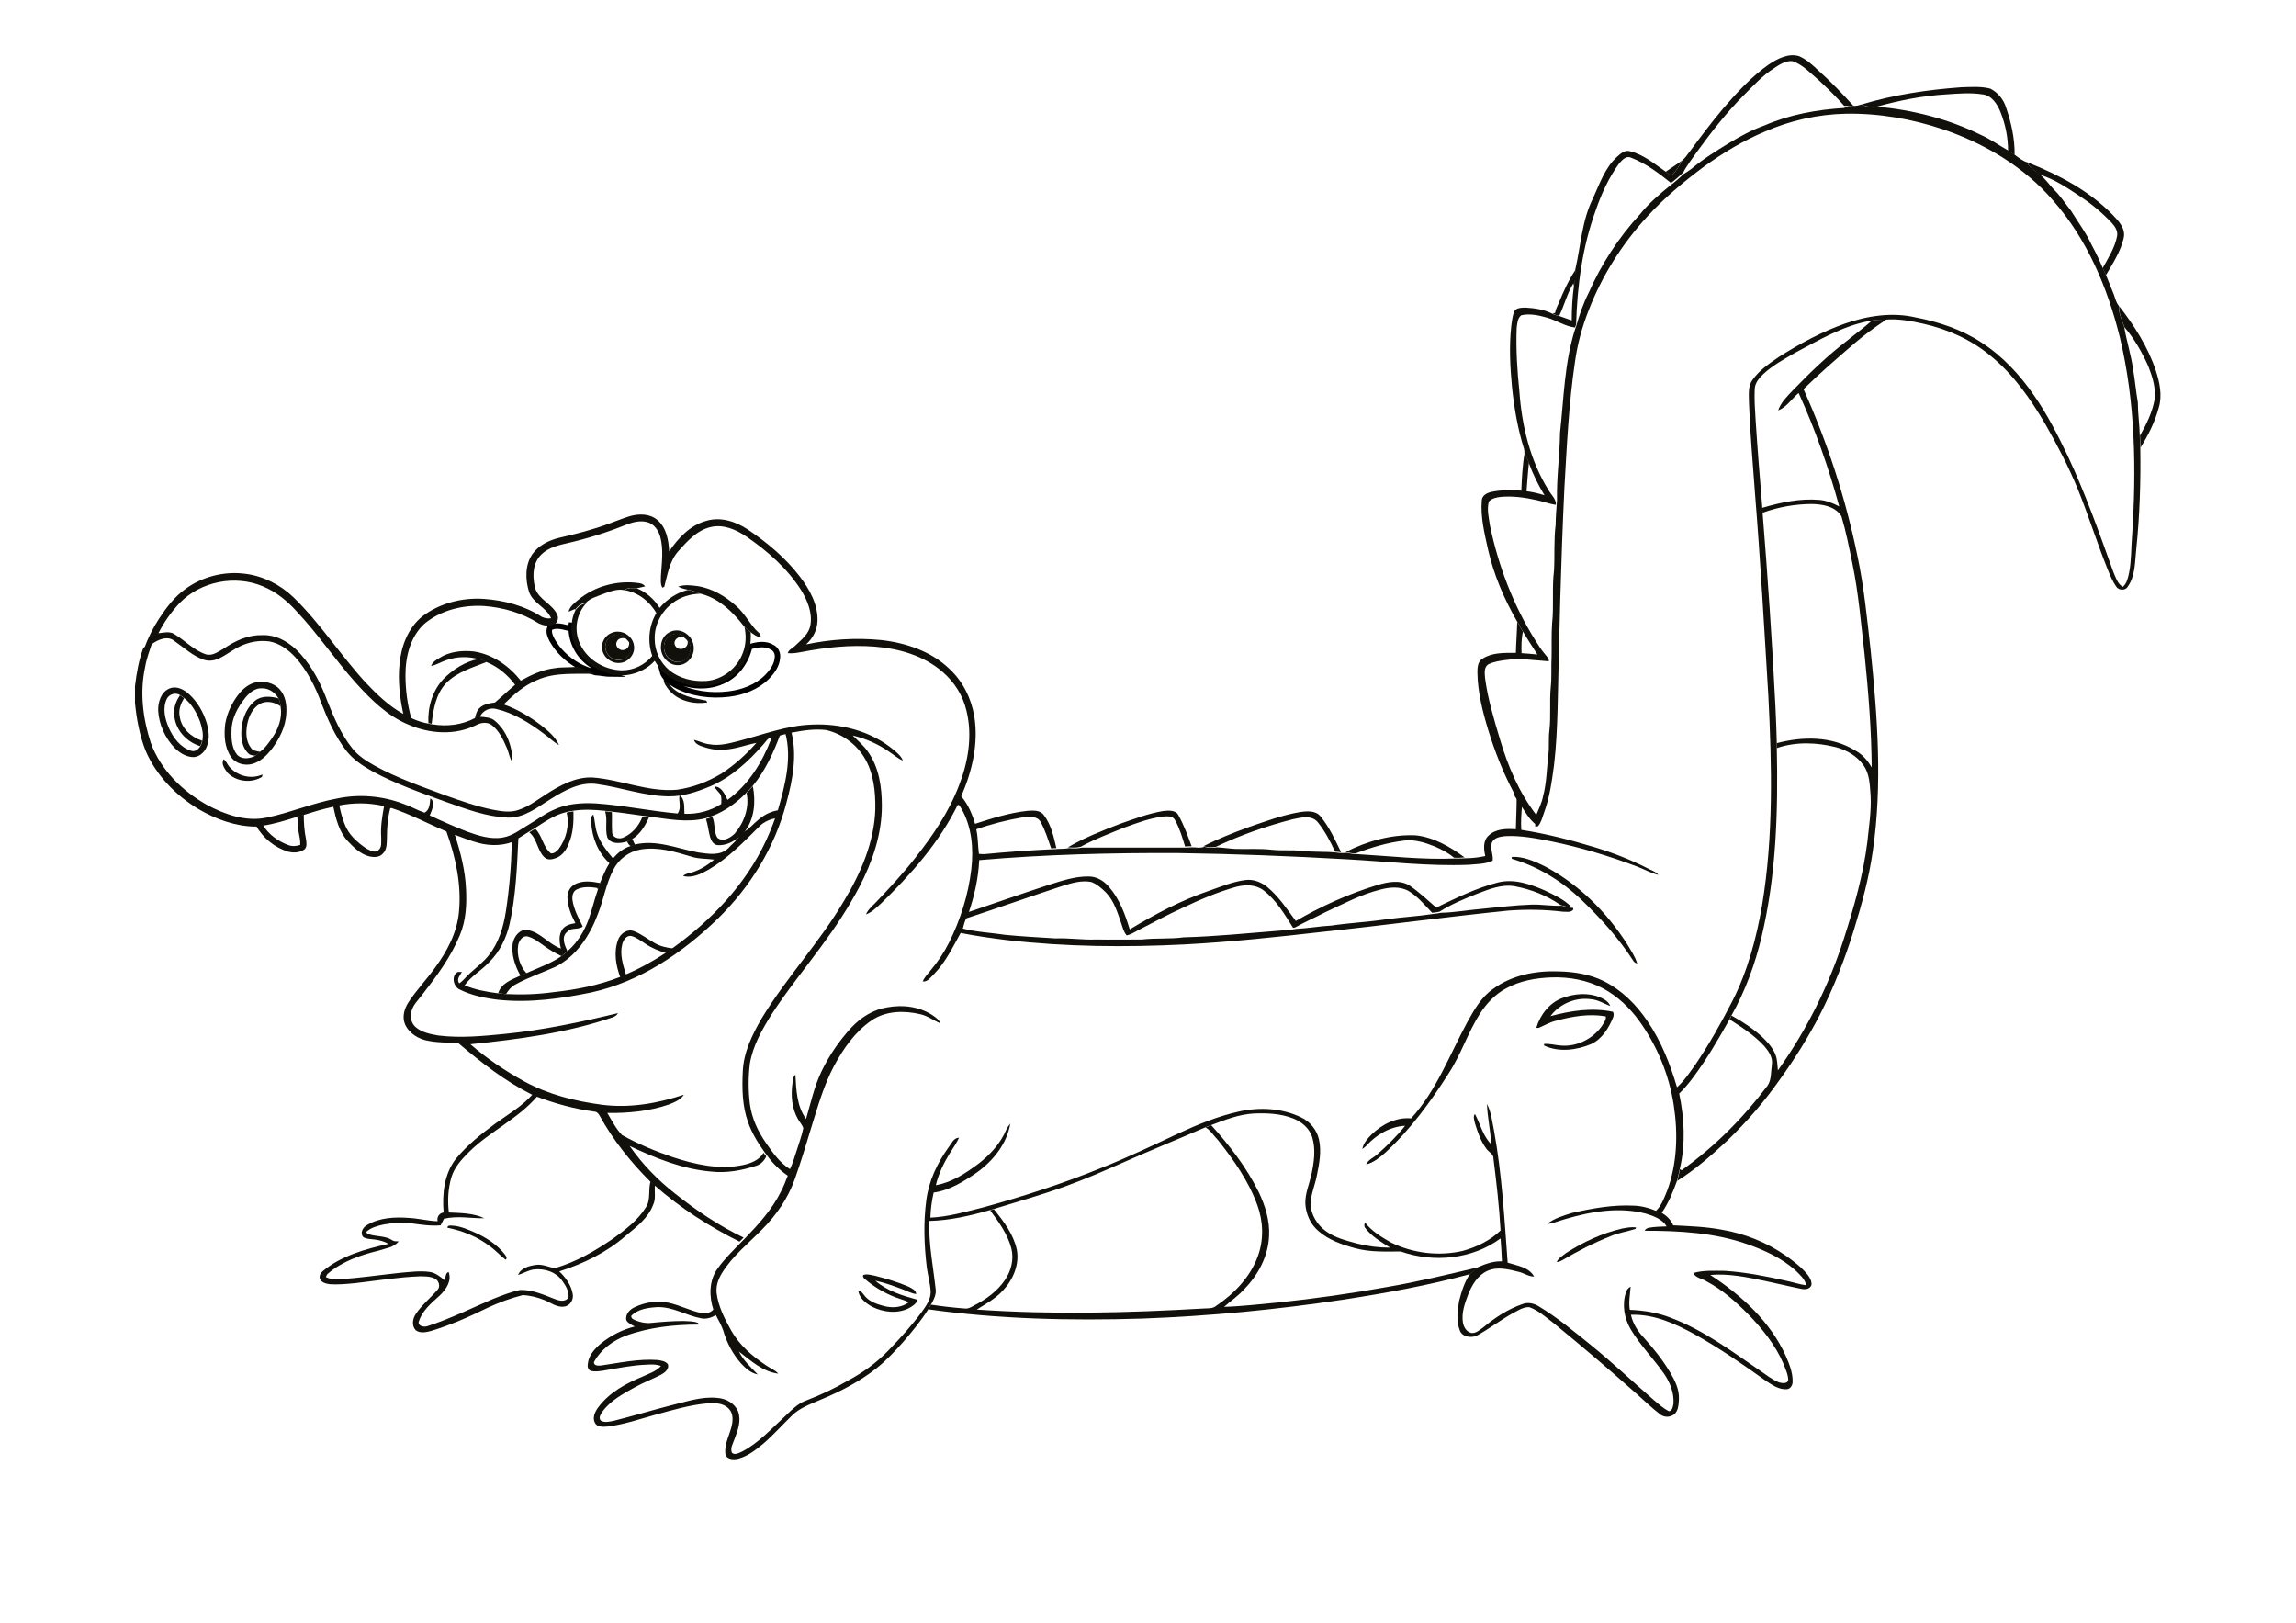 <?xml version="1.0" encoding="utf-8"?>
<!-- Generator: Adobe Illustrator 21.0.2, SVG Export Plug-In . SVG Version: 6.00 Build 0)  -->
<svg version="1.2" baseProfile="tiny" id="Layer_1" xmlns="http://www.w3.org/2000/svg" xmlns:xlink="http://www.w3.org/1999/xlink"
	 x="0px" y="0px" viewBox="0 0 842 595" overflow="scroll" xml:space="preserve">
<path fill="#12100B" d="M317,467.4c1.3-0.3,2.6,0.2,3.9,0.4c4.2,1.1,8.4,2.3,12.3,4c1.1,0.6,2.7,1.2,2.8,2.7
	c-1.8-0.2-3.5-1.2-5.2-1.8c-3.2-1.2-6.5-2.4-9.8-3.1c4.3,3.8,10,5.5,15.5,7c-0.4,1.5-2,2.4-3.2,3.1c-4.2,2.1-9.3,1.5-13.4-0.5
	c-2.2-1.2-4.6-3-5.1-5.6c1-0.4,1.5,0.6,2.1,1.3c1.6,2.2,4.3,3.2,6.9,3.9c3.1,0.9,6.8,0.8,9.5-1.3c-2.1-1-4.5-1.5-6.6-2.5
	c-3.4-1.5-6.6-3.5-9.4-5.9C316.6,468.7,316,467.5,317,467.4"/>
<path fill="#12100B" d="M594.8,450.5c1.7-0.3,3.4-0.7,5.2-0.4l-0.2,0.5c-3,1-6.2,1.4-9.2,2.7c-6.1,2.4-11.9,5.4-17.5,8.7
	c-0.7,0.3-1.4,0.9-2.2,0.7c0.7-1.5,2.3-2.3,3.5-3.3C580.7,455.4,587.5,452.2,594.8,450.5"/>
<path fill="#12100B" d="M164.1,450.2c-0.1-0.8,0.9-0.9,1.5-0.8c3.1,0.1,5.9,1.4,8.7,2.6c4.2,1.9,8.2,4.5,11,8.2
	c0.3,0.5,0.8,1.3,0.1,1.7c-2.1-1.6-3.8-3.6-6-5.1C174.9,453.4,169.6,451.3,164.1,450.2"/>
<path fill="#12100B" d="M195.4,401.2c0.6,0.3,1.1,0.5,1.7,0.7c-7,8.3-17.4,12.9-25.1,20.5c-2.7,2.7-5.4,5.6-6.5,9.4
	c-1.2,4.1-1.4,8.6-0.9,12.8c4.4,0.2,9,0.2,13,2.1c-4.9,0.1-9.9-1-14.8,0.2c-0.4,0.8-0.8,1.6-1.2,2.4c-3.5,0.3-7-0.2-10.5-0.7
	c-3.5-0.5-7-0.2-10.4,0.4c-2.3,0.5-4.6,1.1-6.4,2.7c0.2,0.5,0.5,0.8,1,0.9c2.8,0.9,6.1,0.5,8.6,2.2c0.7,0.5,1.5,0.3,2.3,0.4
	c-1.8,2.3-4.8,2.5-7.4,3.4c-6.6,1.6-13.2,3.9-18.4,8.3c-0.5,0.3-0.7,0.9-0.9,1.4c1.5,0.7,3.2,0.9,4.9,0.8c7.5-0.5,15-1.6,22.5-2.4
	c3.6-0.3,7.2-0.8,10.7-0.3c2.1,0.3,3.8,1.7,5.4,3c0.5-1,0.3-2.6,1.5-3c1.3,3.3-1,6.5-3.3,8.7c-3.1,2.8-6.5,5.6-7.7,9.8
	c0.1,1.6,2.3,1.8,3.5,1.3c8.2-2.7,15.9-6.5,23.8-9.9c3.3-1.3,6.6-2.6,10-3.3c4.5-0.1,8.7,1.8,12.8,3.4c1.5,0.6,3.9,1.1,4.9-0.7
	c0.2-2.2-1-4.2-2.2-5.9c-2.3-3.4-6.6-4.8-10.6-4.3c-2,0.3-3.7,1.4-5.7,2c1-2.6,4.2-3.4,6.7-3.7c2.4-0.3,4.6,0.9,6.8,1.2
	c7.7-2.2,14.7-6.3,21.3-10.8c4.4-3.2,9-6.6,12-11.4c2-2.9,0.8-6.5,1.8-9.7c0.5,0.5,1,1,1.6,1.4c-0.3,2.4,0.4,4.9-0.6,7.1
	c-1.8,5-6.2,8.3-10.2,11.6c-7,6.1-15.5,10.2-24.3,13c2.3,2.2,4.3,4.9,4.9,8.1c0.5,2.1-0.8,4.5-3.1,4.8c-2.7,0.4-5-1.5-7.3-2.4
	c-2.5-1-5.2-1.7-7.9-1.8c-4.4,1.1-8.7,2.7-12.8,4.6c-6.7,3.3-13.5,6.3-20.7,8.5c-1.8,0.5-4.1,1-5.7-0.2c-1.6-1.6-1.2-4.3,0-6
	c2.2-3.3,5.4-5.9,8-8.9c1.1-1.2,0.4-3.3-0.9-4c-1.7-0.9-3.7-0.9-5.6-0.9c-8,0.3-15.8,1.6-23.7,2.5c-3.1,0.3-6.3,0.6-9.4,0.4
	c-1.4-0.2-3-0.6-3.6-2c-0.3-1.2,0.3-2.2,1.2-2.9c6.8-5.6,15.5-8,24-9.9c-1.6-0.9-3.4-1.4-5.2-1.6c-1.4-0.2-2.9-0.1-4.1-0.9
	c-1.3-1.5-0.1-3.6,1.4-4.4c4.7-2.8,10.3-3,15.6-2.6c3.4,0.2,6.8,1.1,10.3,1.2c-0.4-1.5,0.6-3,2.2-3.2c-0.6-6.8,0.2-14.2,4.5-19.7
	c4.2-5.1,9.4-9.2,14.7-13.1C186.5,408.5,191.5,405.6,195.4,401.2"/>
<path fill="#12100B" d="M554.4,314.2c4.2-0.2,8.1,1.5,11.8,3.3c12.5,6.5,22.8,16.7,30.4,28.5c1.4,2.4,3,4.6,3.8,7.3
	c-0.7-0.2-1.2-0.5-1.5-1.1c-5.3-8.2-11.9-15.5-18.9-22.2c-7.2-6.9-16-12.3-25.6-15.1C554.4,314.7,554.4,314.4,554.4,314.2"/>
<path fill="#12100B" d="M229.9,308.5c0.7-0.3,1.3-0.6,2-0.9c0.3,0.7,0.6,1.5,1,2.2c-0.5,0.1-1,0.3-1.4,0.5
	C230.6,310,230.3,309.2,229.9,308.5"/>
<path fill="#12100B" d="M216.8,301.6c0.1-0.9-0.2-2.4,0.8-2.9c0.6,2.2,0.6,4.5,1.3,6.6c1.1,3.7,3.6,6.6,6,9.6
	c-0.4,0.6-0.9,1.1-1.3,1.7C219.4,312.8,217.1,307.2,216.8,301.6"/>
<path fill="#12100B" d="M207.8,298c0.8-0.2,1.6-0.4,2.5-0.5c0.1,4-0.1,8.2-1.8,12c-0.8,2.1-2.2,4.1-4.3,5c-1.4,0.6-3.4,1.1-4.6-0.2
	c-2.6-2.5-2.6-6.7-5.5-9.1c0.7-0.5,1.5-0.9,2.2-1.3c2.6,2.5,2.8,6.7,5.7,9c1.2,0.2,2.2-0.8,2.9-1.6
	C207.7,307.5,208.9,302.6,207.8,298"/>
<path fill="#12100B" d="M278,300.7c2.1-1.9,4.7-3.2,7.5-3.6c-0.3,1-0.6,1.9-1,2.9c-2.1,0.4-4.2,1.3-5.8,2.8
	c-5.8,5.8-11.6,11.8-18.7,16c-2.8,1.6-6.1,3.3-9.5,2.4c0.6-0.6,1.3-0.8,2.1-1c3.5-0.8,6.6-2.7,9.3-5c-2.8-0.4-5.7-0.2-8.4-1.1
	c-6-1.8-12.3-3.7-18.6-2.6c-4.2,0.7-8,3.5-9.9,7.3c-2.8,5.2-3.6,11.1-5.8,16.5c-2.9,7.8-7.9,15.4-15.5,19.2
	c-4.9,2.2-10,3.9-14.7,6.5c-1.5,0.8-2.6,2.1-3.4,3.5c-1-0.1-1.9-0.2-2.9-0.3c1.1-3.7,5-5,8.2-6.5c0.7-0.3,1.5-0.6,2.2-0.9
	c4.4-2,9-3.5,12.9-6.3c0.8-0.6,1.5-1.2,2.2-1.8c3.6-3.1,6.1-7.3,7.7-11.7c1.3-3.6,2.1-7.3,3.4-10.9c0.3-0.8,0.5-1.7,0.8-2.5
	c1-2.4,2-4.9,3.4-7.1c0.4-0.6,0.8-1.2,1.3-1.7c1.7-2.1,3.9-3.8,6.5-4.6c0.5-0.2,0.9-0.3,1.4-0.5c8-2,15.7,1.5,23.5,2.9
	c3.6,0.5,8,1.3,10.9-1.6c1.3-1.5,3-2.6,3.9-4.3c0.5-0.6,1.1-1.2,1.8-1.7C274.8,304,276.2,302.1,278,300.7"/>
<path fill="#12100B" d="M210.6,324.4c2.8-1.7,6.4-1.2,9.5-0.6c-0.3,0.8-0.5,1.7-0.8,2.5c-0.1-0.2-0.2-0.5-0.3-0.7
	c-2.5-0.4-5.3-0.6-7.6,0.6c-1.3,0.7-1.6,2.3-1.5,3.6c0.5,3.6,2.2,6.8,3.8,9.9c-1.5,1.4-4.2,0.2-5.7,2c-2.3,1.8-0.9,5,0.1,7.1
	c-0.7,0.6-1.5,1.2-2.2,1.8c-2.2-1.1-4.4-2.3-6.4-3.8c-1.9-1.3-3.7-2.8-5.9-3.4c-2-0.5-3.3,1.6-3.6,3.3c-0.5,3.6,0.6,7.5,3.1,10.2
	c-0.7,0.3-1.5,0.6-2.2,0.9c-2-3.5-3.4-7.6-2.9-11.7c0.4-2.5,2.4-5.4,5.3-5.1c4.9,0.7,7.9,5.3,12.4,6.8c-0.6-2.3-0.9-5.1,0.6-7.1
	c1.1-1.5,3-1.9,4.7-2.2c-1.5-2.9-2.8-6-2.9-9.3C208,327.4,208.9,325.3,210.6,324.4 M122.2,295.7c0.7-0.2,1.5-0.3,2.2-0.5
	c0.5,2.4,1.1,4.8,2,7c1.4,3.8,4.6,6.7,7.9,8.9c1.3,0.7,3.1,1.8,4.4,0.7c1.5-1.1,1-3.1,1.1-4.7c-0.3-4,0.4-7.9,1.1-11.8
	c0.9,0.2,1.9,0.4,2.8,0.7c-0.1,0.1-0.5,0.3-0.6,0.4c-0.9,3.5-1.2,7.1-1.2,10.7c-0.1,2,0.1,4.5-1.6,6c-1.2,1.3-3.2,1.3-4.9,0.9
	c-3.2-0.8-5.6-3.2-7.8-5.5C124.3,305,123.2,300.2,122.2,295.7"/>
<path fill="#12100B" d="M226.6,344.8c0.7-2.3,3.3-4.3,5.8-3.4c2.7,1,5,2.9,7.5,4.3c2.1,1.3,4.6,1.8,7,2.1c-0.8,0.6-1.7,1.2-2.5,1.7
	c-2.8-0.8-5.5-1.9-7.8-3.5c-1.6-1-3.2-2.3-5.1-2.8c-1.8-0.3-2.9,1.5-3.3,3c-1,3.8,0.3,7.7,1.4,11.3c-0.7,0.3-1.4,0.6-2.1,0.9
	C225.9,354.2,225,349.3,226.6,344.8 M109,299.4c0.8-0.3,1.6-0.5,2.4-0.7c0,3,0.2,6,0.8,8.9c0.2,1.3,0.5,3-0.6,3.9
	c-1.7,1.2-4,1.3-5.9,0.8c-5-1.5-9.2-5-11.8-9.5c0.8-0.1,1.7-0.2,2.5-0.3c2.1,3.5,5.6,6,9.4,7.4c1.4,0.5,2.9,0.4,4.3-0.1
	c0.1-1.6-0.3-3.2-0.6-4.8C109.2,303.2,109.3,301.3,109,299.4 M221.9,297.5c0.8,0.1,1.6,0.2,2.5,0.3c0.1,2.5-0.1,4.9,0.1,7.4
	c0,1.9,2.4,2.6,3.9,2c3.4-1.4,6-4.4,7.2-7.8c0.8,0.1,1.6,0.2,2.4,0.3c-1.4,3.1-3.2,6.2-6.2,8c-0.6,0.3-1.3,0.6-2,0.9
	c-2.3,0.7-5.9,1.1-7.1-1.6C221.8,303.9,222.9,300.5,221.9,297.5 M273.8,290.8c0.8-0.8,1.5-1.7,2.3-2.5c1.1,5.7,0.6,12.2-3.2,16.9
	c-0.6,0.5-1.2,1.1-1.8,1.7c-2.2,1.8-5,3.2-7.9,3c-1.6-0.1-2.4-1.7-2.8-3c-0.6-2.2-0.8-4.5-1.5-6.6c0.8-0.2,1.6-0.5,2.3-0.8
	c1.2,2.4,0.4,5.4,1.9,7.7c2,1.7,4.8,0,6.4-1.6C272.9,301.6,274.9,296,273.8,290.8"/>
<path fill="#12100B" d="M82,278.4c0.9,0.6,1.3,1.7,1.9,2.5c2.9,3.6,8.1,5,12.3,3.1c0.1,0.6-0.1,1-0.7,1.2c-3.8,2-9.1,1.3-12.1-1.9
	C82.4,281.9,81,280.1,82,278.4"/>
<path fill="#12100B" d="M93.6,256.9c2.4-1.9,5.8-1.6,8.6-0.8c0.4,0.9,0.6,1.9,0.7,2.9c-2.2-1.6-5.2-2.2-7.6-0.9
	c-2.6,1.5-4,4.4-4.6,7.3c-0.6,3-0.6,6.4,1.4,8.9c0.7,1.1,2.2,1.1,3.3,1.4c-0.5,0.5-1.1,0.9-1.6,1.4c-1-0.1-2-0.1-2.7-0.8
	c-2.7-2.6-2.9-6.8-2.4-10.3C89.3,262.5,90.8,259.1,93.6,256.9"/>
<path fill="#12100B" d="M63.9,261.6c-0.2-2.4,0.8-4.7,2.1-6.7c0.5,0.4,1,0.7,1.5,1.1c-1.2,2-2.1,4.3-1.6,6.6c0.5,4.4,4.2,7.7,8.2,9
	c-0.1,0.7-0.4,1.4-0.7,2C68.2,272,63.9,267.2,63.9,261.6"/>
<path fill="#12100B" d="M61.2,256.2c-1.7,3.5-0.7,7.5,0.8,10.9c1.6,3.5,4.2,7,8.1,8.2c1.5,0.5,2.7-0.6,3.4-1.7
	c0.3-0.6,0.6-1.3,0.7-2c0.5-2.3-0.1-4.7-0.8-6.9c-1.2-3.2-3-6.5-5.8-8.7c-0.5-0.4-1-0.7-1.5-1.1C64.4,253.8,62.1,254.5,61.2,256.2
	 M62.3,252.4c2.6-1,5.3,0.5,7.2,2.3c3,2.8,5.1,6.5,6.3,10.4c0.8,2.8,1.2,5.9,0,8.7c-0.8,2.1-2.9,4-5.3,3.8c-2.6-0.2-4.8-1.7-6.6-3.5
	c-3.4-3.6-5.6-8.5-5.9-13.5C57.9,257.4,59.1,253.6,62.3,252.4 M90,255.8c-2.8,3.5-5.1,7.6-5.1,12.2c-0.1,3,0.1,6.4,2.1,8.8
	c1.8,1.8,4.6,1.4,6.7,0.3c0.5-0.5,1.1-0.9,1.6-1.4c1.9-1.3,3.2-3.3,4.5-5.1c2.3-3.3,3.8-7.5,3.1-11.5c-0.1-1-0.3-2-0.7-2.9
	c-1.2-2.1-3.4-3.8-5.9-3.8C93.7,252.1,91.5,254,90,255.8 M93.4,250.3c3.2-0.8,7,0,9.2,2.5c2.1,2.3,2.6,5.7,2.4,8.7
	c-0.2,5-2.6,9.6-5.6,13.5c-1.8,2.2-4,4.3-6.8,5.1c-2.8,0.8-6.3-0.1-7.9-2.6c-2.4-3.5-2.6-8-2.1-12.1c0.7-4.1,2.6-8,5.2-11.2
	C89.3,252.4,91.2,250.9,93.4,250.3"/>
<path fill="#12100B" d="M243.4,249.1c1.3,0.5,1.9,1.8,2.8,2.7c3.3,3.5,8.3,4.2,12.8,5.1c0.1,0.2,0.3,0.5,0.4,0.7
	c-5,0.7-10.6-0.5-14-4.5C244.5,251.9,243.4,250.7,243.4,249.1"/>
<path fill="#12100B" d="M52.6,237.5c1.1-0.6,2.2-1.1,3.2-1.8c-1,3-2.1,5.9-2.6,9c-2,9.2-0.8,18.8,2.1,27.7
	c3.6,9.9,11.6,17.7,20.7,22.8c6.6,3.5,14.2,6.2,21.8,4.6c8.7-1.8,17-5.4,25.8-7c8-1.7,16.5-1,24.2,1.9c2.7,0.9,5.2,2.4,7.9,3.3
	c1.9-1,1.9-3.3,2.1-5.2c1,0.4,0.9,1.4,0.9,2.3c0.1,1.4-0.6,2.6-1.1,3.9c4.5,2.1,9,4.1,13.6,5.9c4.2,1.5,8.7,3,13.2,2.2
	c3.6-0.6,6.5-3,9.6-4.8c2.9-1.7,5.6-3.8,8.7-5.2c4.9-2.4,10.5-2.8,15.9-2.5c10,0.7,19.9,2.8,29.9,3.7c1.5-2,0.3-4.5,0.7-6.7
	c2.2,1.5,1.6,4.6,1.8,6.8c4.7,0.2,9.5-1,13.5-3.6c0-1.1,0.2-2.2-0.2-3.3c-0.6-1.1-1.8-1.9-2.3-3.1c2.7,0,3.8,2.9,4.8,4.9
	c7.6-5.4,12.7-13.7,16-22.3c0-0.3,0-0.8,0-1c1.1-0.3,2.3-0.5,3.4-0.8c-2.5,6.7-5.5,13.3-10.1,18.9c-0.7,0.9-1.5,1.7-2.3,2.5
	c-3.6,3.7-7.8,6.8-12.6,8.6c-0.8,0.3-1.5,0.6-2.3,0.8c-6.9,1.8-14,0.3-20.9-0.6c-0.8-0.1-1.6-0.2-2.4-0.3c-3.7-0.5-7.5-1.1-11.3-1.5
	c-0.8-0.1-1.6-0.2-2.5-0.3c-3.9-0.4-7.8-0.6-11.7,0c-0.8,0.1-1.7,0.3-2.5,0.5c-4.3,1-7.9,3.6-11.5,5.9c-0.7,0.4-1.5,0.9-2.2,1.3
	c-1.3,0.8-2.5,1.6-3.8,2.4c-0.5,10.5-0.9,21-3.2,31.3c-1.2,5.3-3.7,10.4-7.6,14.2c-2.8,3-6.5,5-8.9,8.4c3.8,1.6,8,2.4,12.1,2.9
	c0.9,0.1,1.9,0.2,2.9,0.3c5.9,0.3,11.8,0.1,17.6-0.7c8.3-0.9,16.5-2.5,24.2-5.5c0.7-0.3,1.4-0.6,2.1-0.9c5.2-2.2,10.1-4.9,14.8-8
	c0.9-0.6,1.7-1.1,2.5-1.7c14.2-10.2,26.7-23.2,34.2-39.2c1.3-2.8,2.5-5.7,3.5-8.6c0.3-1,0.6-1.9,1-2.9c2.6-9.1,5.2-18.9,2.7-28.2
	c0.7-0.2,1.5-0.3,2.2-0.5c2.2,8.6,0.5,17.7-1.8,26.1c-4.2,16.2-13.3,30.9-25.2,42.5c-12.9,12.5-28.5,23.1-46.3,27
	c-11.2,2.3-22.7,3.9-34.2,2.7c-4.9-0.6-9.8-1.6-14.2-3.8c-2.3-1.1-3.1-5.1-0.6-6.4c0.4,0,1.1,0,1.5,0c-0.7,1.3-2.1,2.6-1,4.2
	c1.5-1,2.5-2.4,3.8-3.6c2.4-2.2,5.1-4.2,7.1-6.8c3.6-4.5,5.3-10.2,6.2-15.9c1.3-8.4,2-17,2.2-25.5c-4.5,1.6-9.4,1.3-13.9-0.2
	c-2.4-0.7-4.7-1.7-7-2.5c2.1,6.4,3.8,13.1,4.1,19.8c0.3,5.8,0,11.7-2.3,17.1c-3.3,8-8.5,15-13.8,21.8c-1.4,1.9-3.3,3.6-3.9,6
	c-0.6,2-0.1,4.4,1.5,5.8c2.3,2,5.5,2.6,8.4,3.1c8.1,1,16.3,0.2,24.4-0.6c14-1.4,27.8-4.3,41.4-7.6c-0.4,0.9-1.3,1.3-2.1,1.6
	c-16.8,5.7-34.4,8-52,9.8c6.1,5.3,12.8,9.8,19.9,13.7c8.8,4.8,18.6,7.2,28.4,8.5c10.1,1.3,20.4-0.5,30-3.7c-1.2,1.9-3.5,2.8-5.5,3.6
	c-7.3,2.5-15,3.2-22.6,3.1c1.7,2.8,3.2,5.8,5.4,8.1c5.9,3.3,12.2,5.9,18.6,8.1c8.2,2.7,17.1,4.7,25.7,2.9c2.9-0.6,6.1-1.8,7.6-4.5
	c0.3,0.4,0.6,0.9,1,1.3c-0.7,1.6-2,3-3.8,3.5c-5.2,1.7-10.8,2.7-16.3,2.1c-10.6-0.9-20.5-4.9-30-9.4c4.6,6.6,10.3,12.5,16.7,17.5
	c7.8,6.2,16.1,11.8,25.1,16.1c-0.5,0.5-1,1-1.5,1.5c-11.2-5.6-21.8-12.4-31.2-20.7c-0.5-0.5-1.1-1-1.6-1.4
	c-7.2-7.2-13.6-15.2-18.5-24.1c-0.4-0.8-1.1-1.5-2-1.5c-7.2-1-14.3-2.9-21.1-5.5c-0.6-0.2-1.2-0.5-1.7-0.7
	c-9.8-4.9-18.5-11.7-26.9-18.8c-3.6-0.4-7.2-0.2-10.8-0.9c-3.7-0.5-7.4-2.7-8.9-6.2c-1.1-2.7-0.2-5.7,1.3-8
	c2.9-4.4,6.6-8.3,9.7-12.6c4.4-6,8.1-12.9,8.8-20.4c1-10.1-1.2-20.2-4.6-29.6c-6.8-2.9-13.3-6.4-20.4-8.7c-0.9-0.3-1.8-0.5-2.8-0.7
	c-5.4-1.2-11-1.2-16.4-0.1c-0.7,0.1-1.5,0.3-2.2,0.5c-3.7,0.8-7.3,1.9-10.8,3c-0.8,0.2-1.6,0.5-2.4,0.7c-4.2,1.3-8.3,2.6-12.6,3.2
	c-0.8,0.1-1.7,0.2-2.5,0.3c-7.3-0.1-14.4-2.7-20.6-6.3c-8.4-5-15.7-12.4-19.6-21.5c-2.2-5.6-3.3-11.5-3.9-17.5v-6.2
	C50.1,246.7,50.9,242,52.6,237.5"/>
<path fill="#12100B" d="M222.1,236.2c0.4-3.3,5.7-5,7.5-2c-1.2-0.5-2.9-0.2-3.4,1.1c-0.9,1.7,1.2,3.7,2.9,2.9
	c1.3-0.3,1.8-1.7,1.6-2.9c2,2.1,0.2,6-2.5,6.5C224.7,242.8,221.3,239.6,222.1,236.2 M243.6,236.2c0.4-3.1,4.2-4.9,6.9-3.2
	c0.1,0.2,0.3,0.5,0.4,0.7c-1.9-0.9-4.5,1.2-3.2,3.2c1.5,2.4,5.5,0.4,4.3-2.2c2.8,2.4,0.7,8.1-3.1,8
	C245.5,242.9,242.9,239.4,243.6,236.2"/>
<g>
	<path fill="none" d="M229.5,234.3c-1.7-3-7.1-1.4-7.5,2c-0.8,3.3,2.7,6.5,5.9,5.6c2.7-0.5,4.5-4.3,2.5-6.5
		C230.3,235,229.9,234.6,229.5,234.3z"/>
	<path fill="none" d="M250.9,233.7c-0.1-0.2-0.3-0.5-0.4-0.7c-2.6-1.7-6.5,0.1-6.9,3.2c-0.7,3.1,1.8,6.7,5.2,6.4
		c3.8,0.1,5.9-5.6,3.1-8C251.6,234.3,251.3,234,250.9,233.7z"/>
	<path fill="#12100B" d="M224.2,232.1c-2.2,0.9-3.7,3.3-3.4,5.7c0.3,3.1,3.2,5.4,6.2,5.3c3.2,0,6-3.1,5.5-6.3
		C232.1,233,227.7,230.5,224.2,232.1z M228,241.9c-3.3,0.9-6.7-2.3-5.9-5.6c0.4-3.3,5.7-5,7.5-2c0.4,0.3,0.7,0.7,1,1.1
		C232.5,237.5,230.7,241.4,228,241.9z"/>
	<path fill="#12100B" d="M254.4,237.3c-0.1-4-4.5-7.4-8.4-5.7c-2.1,0.8-3.5,2.9-3.6,5.2c-0.4,3.6,2.7,7.3,6.4,7.1
		C252.1,243.8,254.7,240.6,254.4,237.3z M248.8,242.7c-3.4,0.3-5.9-3.3-5.2-6.4c0.4-3.1,4.2-4.9,6.9-3.2c0.1,0.2,0.3,0.5,0.4,0.7
		c0.4,0.3,0.7,0.6,1,0.9C254.7,237.1,252.6,242.7,248.8,242.7z"/>
</g>
<path fill="none" stroke="#000000" stroke-width="2" stroke-miterlimit="10" d="M274.9,237.2c2.7-0.9,5.9-1.4,8.4,0.2
	c1.4,0.7,2,2.4,1.8,3.8c-0.2,2.8-2,5.2-3.9,7.1c-3.7,3.7-8.9,5.6-14,6.2c-6.6,0.8-13.6-0.1-19.5-3.3c-2-1.2-4.3-2.7-4.9-5.2
	c5.8,5.3,15,7.1,22.2,3.8C270.1,247.6,273.7,242.6,274.9,237.2 M209.3,230.5c0.1-0.7,0.2-1.5,0.3-2.2c-0.8,6.1,2.3,12.2,7.3,15.5
	c2.2,1.7,4.9,2.4,7.4,3.4c-2,0-4-0.5-6-0.6c-2.2-0.7-4.4-1.5-6.4-2.6c-3.9-2.2-7.3-5.4-9.5-9.4c-0.7-1.3-1.3-2.9-0.8-4.3
	C204,228.8,206.8,230,209.3,230.5"/>
<path fill="#12100B" d="M229.1,216.4c1.2-1.1,2.9-0.7,4.4-0.7c3.5,1.4,6.4,4,8.4,7.2c2.7-3.2,6.3-5.6,10.4-6.6
	c1.5,0.3,3,0.7,4.4,1.4c-3.6,0.1-7.2,1.2-10,3.4c-4.1,3-6.8,8.1-6.6,13.3c0,4.3,2,8.6,5.4,11.4c3.7,3,8.7,4.2,13.4,3.9
	c6.1-0.4,11.6-4.8,13.6-10.5c1.1-3,1.2-6.3,0.5-9.4c0.7,0.7,1.5,1.4,2.3,2.1c0.1,1.8,0,3.6-0.3,5.4c-1.1,5.5-4.8,10.4-9.9,12.7
	c-7.3,3.3-16.4,1.5-22.2-3.8c-1-1.3-2-2.5-2.8-3.9c-3.9,4.3-10,6.1-15.7,5.1c-2.5-1-5.2-1.7-7.4-3.4c-5-3.4-8.1-9.5-7.3-15.5
	c0.1-1.6,0.6-3.1,1.2-4.5c0.9-1.5,2.4-2.6,4.1-2.8c-3.4,3.6-4.5,9.2-2.7,13.9c2.3,6.4,9.1,10.6,15.8,10.7c4.3,0,8.4-2,11.1-5.3
	c-1.8-5.1-1.3-11,1.5-15.7C238.2,220.4,233.9,217.2,229.1,216.4"/>
<path fill="#12100B" d="M559.1,166.2c0.6,1.1,1.2,2.3,1.6,3.5c-0.4,3.5-0.6,7-0.9,10.6c-0.7-0.1-1.3-0.1-1.9-0.2
	C558.1,175.5,558.3,170.8,559.1,166.2"/>
<path fill="#12100B" d="M442.1,413.4c0.7-0.3,1.4-0.5,2.1-0.8c6.7,7.4,12.9,15.4,17.4,24.5c2.4,5,4.1,10.5,3.8,16.1
	c-0.3,7.3-3.9,14.2-9,19.4c-2.2,2.5-5,4.4-7.5,6.6c6.6-0.2,13.2-1,19.8-1.6c13.4-1.4,26.8-3.3,40.1-5.7c11.2-1.9,22.2-4.6,33.3-7.2
	c-1.1,0.7-2,1.6-3,2.5c-15.2,4.1-30.6,6.9-46.1,9.3c-24.6,3.7-49.4,6.1-74.3,7c-26.1,0.8-52.4,0.2-78.3-3.4c0.3-0.5,0.7-1.1,1-1.7
	c4.1,0.6,8.3,1.1,12.4,1.4c1.3,0.2,2.5-0.6,3.6-1.2c4.3-2.2,8.4-5.2,11.1-9.2c2.3-3.3,3.4-7.6,2.4-11.6c-1.4-5.3-4.6-9.7-7.8-14
	c0.5-0.1,1-0.3,1.4-0.4c3.6,4.5,7.2,9.2,8.4,14.9c1,5.4-1.4,11-5.1,14.9c-2.7,3-6.3,4.9-9.6,7c27.7,1.9,55.6,1.2,83.3-0.4
	c1.5-0.1,3.2,0.1,4.4-0.9c6.7-4.5,12.6-10.6,15.4-18.3c2.2-6,2-12.7-0.2-18.7c-3.2-8.8-8.6-16.5-14.4-23.8
	C445.2,416.6,444,414.5,442.1,413.4 M162.5,249.1c3.5-3.6,8-6.5,13.1-7.5c1,0.3,1.9,0.7,2.9,1.1c-5.2,2.1-11,3.7-15,7.9
	c-3.7,4-4.6,9.6-5.2,14.8c-0.3-0.1-0.9-0.2-1.2-0.2C156.8,259.3,158.6,253.3,162.5,249.1 M685.1,117.8c2.1-0.5,4.4-0.6,6.6-0.6
	c-4,2.7-7.9,5.5-11.5,8.6c-6.4,5.5-12.8,11-18.8,16.9c8.8,19.6,15.5,40.2,19.8,61.3c2.4,11.3,3.5,22.8,4.8,34.3
	c2.5,24.5,4.4,49.3,0.8,73.8c-1.4,9.8-4,19.4-6.9,28.8c-3.3,10.7-7.4,21.2-12.5,31.2c-4.3,8.3-9.3,16.3-14.8,23.9
	c-5.6,8-12,15.3-19,22.1c-5.8,5.4-11.8,10.7-18.5,14.9c0.4-1.4,0.7-2.8,1-4.3c0.2,0.1,0.5,0.3,0.6,0.4c12.1-8.6,22.6-19.2,31.5-31
	c1.5-2.2,1.2-5.1,1.6-7.7c0.4-2.6-1.1-4.8-2.7-6.7c-3.6-4-8.3-7-12.8-9.9c0.2-0.5,0.5-0.9,0.7-1.4c4,2.2,7.8,4.7,11.1,7.7
	c1.9,1.8,3.7,3.7,4.8,6.1c0.9,2,0.9,4.2,1.1,6.3c10.5-14.7,18.7-31.1,24.2-48.3c3.7-11.6,7.1-23.3,8.6-35.4
	c0.6-5.7,1.5-11.4,1.2-17.1c-0.3-3.8-0.3-8-2.7-11.2c-2.3-3.3-6-5.4-9.9-6.5c-7.1-1.8-14.8-2.1-21.8,0.3c0-0.6,0-1.2,0-1.8
	c9.4-2.5,20.1-2.6,28.6,2.6c2.7,1.4,4.7,3.7,6.2,6.3c-0.1-13.8-1.2-27.6-2.6-41.3c-1.3-11.2-2.2-22.5-4.5-33.6
	c-1.2-5.8-2.3-11.5-4-17.2c-2.2-3.6-6.8-4.4-10.7-4.5c-6.2,0-12.4,1.1-18.2,3.2c-0.1-0.6-0.1-1.2-0.1-1.8c6.8-2,13.8-3.5,20.9-2.9
	c2.6,0.2,5,1.2,7.3,2.4c-3.9-14.2-8.8-28.2-14.9-41.6c-2.5,2.1-4.4,5.2-7.5,6.4c1-3,3.4-5.3,5.6-7.6c6.2-6.4,12.6-12.6,19.7-18
	c2.9-2.4,6-4.6,8.8-7.1C685.9,117.9,685.4,117.8,685.1,117.8"/>
<path fill="#12100B" d="M577.8,98.9c-0.1,2.1-0.1,4.1-0.5,6.1c-0.1-0.3-0.3-0.8-0.3-1.1c-2.3,3.7-3.3,8-5.2,11.9
	c-0.8-0.2-1.7-0.3-2.4-0.8c0.2-0.1,0.6-0.2,0.9-0.3c0.2-1.3,0.8-2.4,1.3-3.5C573.3,107,575.2,102.8,577.8,98.9"/>
<path fill="#12100B" d="M610.8,63c2-1.3,4-2.7,6-4.1c-1,2-2.2,3.9-3.7,5.5C612.3,64.1,611.6,63.5,610.8,63"/>
<path fill="#12100B" d="M573.1,365.9c4.4-1.6,9.3-2,13.7-0.2c1.5,0.7,3.1,1.5,3.7,3.2c-2.3-0.9-4.5-2.3-7-2.5
	c-5.6-0.8-11.5,1.6-14.9,6.2c7.4-2,15.3-3.2,22.9-1.6c0.4,0.6,0.3,1.4,0.1,2c-1.6,3.9-4,7.9-8,9.8c-5.4,2.3-11.9,3.1-17.3,0.6
	l-0.1-0.6c2.2-0.2,4.3,0.5,6.5,0.6c5.7,0.4,11.4-2.5,14.7-7.1c0.6-1.1,1.7-2.3,1.5-3.6c-6.1-1.1-12.4,0-18.3,1.6
	c-2.2,0.5-4.2,1.7-6.3,2.6c-0.2,0-0.7,0-0.9,0C564.8,372.1,568.3,367.6,573.1,365.9 M556.4,228c0.7,1.2,1.4,2.4,2.1,3.6
	c-0.6,2.6-0.6,5.4-0.5,8.1c-0.7,0-1.4-0.1-2.1-0.1C556,235.7,556.3,231.9,556.4,228 M679.7,38.8c1,0.1,2-0.2,3-0.5
	c1.7,1.1,3.8,0.8,5.7,0.8c13.1,1.2,26.1,4.5,37.9,10.3c3.6,1.6,6.8,3.9,10.2,5.8c0.8,0.5,1.6,1,2.4,1.6c1.5,1.1,2.9,2.3,4.8,2.8
	c0,0.5,0.1,0.9,0.5,1.2c1.2,1.1,2.5,2.1,3.8,3.1c2,1.6,3.5,3.8,5.3,5.7c2.4,2.3,4.1,5.1,6.2,7.7c2.6,4.2,5.6,8.2,7.6,12.6
	c1.5,2.7,2.8,5.5,4,8.3c0.4,0.9,0.8,1.7,1.2,2.6c1,2.4,1.9,4.8,2.9,7.2c0.5,1.4,0.8,2.9,1.8,4.1c-0.1,2.7,1.2,5.3,2,7.8
	c0.9,5.3,2.6,10.5,3.3,15.8c0.7,3.9,1,7.9,1.7,11.8c0,4,0.6,8,0.7,12c0,1.5,0.1,2.9,0.2,4.4c0.2,12.6-0.2,25.2-1.5,37.7
	c-0.5,4.6-0.3,9.6-3.1,13.5c-0.9,1.6-3.4,1.4-4.3-0.1c-1.3-1.9-2.2-4.1-3.1-6.3c-3.9-9.7-7-19.7-10.9-29.3c-3.4-8.3-7.6-16.3-12-24
	c-5.4-9.2-11.7-18.2-20.1-25c-7.1-5.9-15.7-9.7-24.6-11.7c-4.5-1-9.1-1.9-13.7-1.5c-2.2,0-4.4,0.1-6.6,0.6
	c-9.5,1.9-17.9,6.9-26.4,11.4c-4.2,2.4-8.6,4.8-12.1,8.1c-1.4,1.4-2.9,3.1-3,5.3c-0.2,3.7,0.1,7.3,0.3,11
	c0.7,10.9,1.6,21.9,2.5,32.8c0,0.6,0.1,1.2,0.1,1.8c1.9,23.6,3.5,47.2,4.7,70.9c0.2,4.5,0.4,9,0.5,13.5c0,0.6,0,1.2,0,1.8
	c0.5,23.2-0.2,46.6-5.6,69.2c-2.4,10-6,19.9-11.1,28.9c-0.3,0.5-0.5,0.9-0.7,1.4c-4.1,7.3-8.3,14.5-13.3,21.2
	c-1.6,2.1-3.2,4.1-5.1,5.9c1.9,9.1,2.4,18.6,0.2,27.7c-0.3,1.4-0.6,2.9-1,4.3c-1.5,4.1-3.1,8.1-5.6,11.7c1.8,1.1,3.4,2.6,4.2,4.6
	c6,0.3,11.9,0.5,17.8,1.6c8.3,1.4,16.4,4.6,23.3,9.4c3,2.1,5.9,4.3,8.2,7.1c0.8,1.1,1.6,2.4,1.4,3.8c-0.5,1.5-2.3,1.7-3.7,1.4
	c-4.5-0.9-8.9-2-13.3-2.9c-6.6-1.4-13.4-2.8-20.1-2.2c11.4,7.4,22,17.1,27.7,29.7c1.3,3,2.6,6.2,2.5,9.5c0,1.2-0.8,2.6-2.1,2.7
	c-2.9,0.2-5.3-1.5-7.6-3c-8.4-6-17-12-26-17c-7.2-4-15.1-7.6-23.6-7.3c0.7,3.3,2.6,6.2,4.9,8.6c3.5,3.9,6.7,7.9,9.4,12.4
	c1.8,3,3.5,6.4,3.3,10c-0.1,1.5-0.1,3.1-0.9,4.5c-1.2,2.1-4.2,2.5-6,1c-3-2.3-5.7-4.9-8.5-7.4c-10-8.9-20.1-17.5-30.5-26
	c-2.9-2.2-5.6-4.7-9-5.9c-2.4-0.1-4.5,1.5-6.5,2.5c-4.4,2.5-8.4,5.6-12.8,8c-2.1,0.9-5.4,0.4-6.2-2.1c-1.3-3.4-0.8-7.2-0.2-10.7
	c0.9-3.5,2-7,4-9.9c0.9-0.9,1.9-1.8,3-2.5c2.8-1.2,5.6-2.2,8.7-2.1c-0.1-2.8-0.3-5.6-0.5-8.4c-10.4,7.7-24.6,9-36.6,4.8
	c-5.6,0-11.2,0.3-16.7-1.2c-4.8-1.3-9.8-3-13.6-6.4c-2.9-2.5-4.5-6.2-4.7-10c-0.1-3.6,1.4-7,2.2-10.5c1-4.5,1.7-9.4,0.3-13.9
	c-1.1-3.3-3.9-5.6-7-6.8c-4.6-1.8-9.6-2-14.4-1.8c-5.4,0.3-10.5,2.3-15.5,4.2c-0.7,0.3-1.4,0.5-2.1,0.8c-10.1,4.4-20.3,8.5-30.4,13
	c-7,3.1-13.9,6.1-21.1,8.7c-8.6,3.1-17.4,5.6-26.2,8.3c-0.5,0.1-1,0.3-1.4,0.4c-7.3,2.1-14.7,3.8-22.3,4c-0.3,8.3,1.4,16.5,2.3,24.8
	c0.4,2.1-0.7,4.1-1.7,5.9c-0.3,0.6-0.7,1.1-1,1.7c-2.7,4.3-5.9,8.2-9.2,12c-3.1,3.5-6.3,6.9-10,9.8c-6,4.7-12.9,8.3-19.9,11.2
	c-3.8,1.7-7.9,3-10.9,6c-3.5,3.4-6.8,7.1-10.5,10.3c-2.8,2.3-5.7,4.6-9.2,5.5c-1.7,0.4-4.4,0.3-4.7-1.9c-0.4-3.9,1.9-7.3,2.5-11
	c0.3-1.9,0.2-4-1.2-5.4c-2-2.2-5.2-2.2-8-2c-6.4,0.6-12.5,2.4-18.7,4.1c-5.9,1.6-11.8,3.7-17.9,4.4c-1.6,0.1-3.8,0.3-4.6-1.5
	c-0.9-2,0.2-4.1,1.4-5.7c4-5.3,10-8.6,16.1-11.1c2.3-1.1,5-1.9,6.8-3.9c-1.7-0.7-3.5-0.6-5.3-0.5c-5.4,0.2-10.6,1.3-15.9,2.2
	c-1.5,0.2-3.2,0.5-4.7,0c-1-0.5-1.1-1.7-0.9-2.7c0.3-3,2.6-5.4,4.8-7.3c3.6-2.9,7.9-5.1,12.4-6.2c-1.2-0.6-2.5-1.2-3.1-2.3
	c-0.5-2.2,1.3-4,3.1-4.8c3.8-1.8,8.2-2.5,12.4-1.6c4.2,0.9,8,3,12.2,3.8c1.5,0.3,3.1-0.1,4.2-1.3c-1.6-4.9-1.6-10.8,1.6-15.1
	c2.5-3.5,5.6-6.5,8.6-9.6c0.5-0.5,1-1,1.5-1.5c4.9-5.1,9.8-10.5,13-16.9c1-1.9,1.8-3.9,2.6-6c-2.8-1.9-5.3-4.3-7.3-7
	c-0.3-0.5-0.7-0.9-1-1.3c-2.5-3.5-4.9-7.3-6.3-11.4c-2.1-5.9-2.2-12.3-1.9-18.5c0.3-7.1,3.5-13.6,7-19.6c9.1-15,21.3-27.9,30.2-43.1
	c6.1-10.1,11-21.4,11.4-33.4c0.1-6.6-0.6-13.6-4.2-19.3c-3.1-4.9-8.2-8.5-13.8-9.8c-4.1-0.5-8.3,0.1-12.4,0.9
	c-0.8,0.1-1.5,0.3-2.2,0.5c-0.7,0.2-1.3,0.3-2,0.5c-1.1,0.3-2.3,0.5-3.4,0.8c-1.5,0.2-2.1,1.5-3,2.5c-5.5,6.3-11.9,12.2-19.7,15.5
	c-4.8,2-9.9,3.7-15.2,3.6c-8.9-0.1-17.4-3.3-26.2-4.5c-6.1-0.9-11.8,2.3-16.8,5.4c-4.9,3-9.8,7.1-15.9,6.9
	c-7.9-0.3-15.4-3.2-22.8-5.8c-9-3.3-18.2-6.5-26.7-11.1c-3.6-2-7.1-4.3-9.7-7.6c-4.1-5.3-6.8-11.4-9.2-17.6
	c-2.2-6-5.2-11.9-9.5-16.7c-2.5-2.7-5.7-5.1-9.5-5.8c-3.8-0.5-7.6,0.2-11,1.9c-2.5,1.2-4.7,3-7.2,4.2c-1.8,0.9-3.9,1.3-5.9,0.6
	c-4.1-1.4-7.3-4.5-10.8-6.9c-2.3-1.9-5.6-0.6-7.8,0.9c-1,0.6-2.1,1.2-3.2,1.8c1.4-3.8,3.2-7.4,5.4-10.8c2.7-4.1,5.7-8.1,9.8-11
	c6.2-4.5,14.2-6.5,21.8-5.5c6.6,0.8,12.9,4,17.7,8.6c9.9,9.6,17.3,21.3,26.6,31.4c4.1,4.3,8.4,8.5,13.7,11.4c-1.3-6-2-12.1-1.4-18.2
	c0.6-6.6,3.1-13.3,8.4-17.6c6.3-4.8,14.5-6.9,22.4-6.4c7.5,0.5,15.1,2.5,21.4,6.6c1.1,0.5,2.3,0.7,3.4,0.5c-1.7-4-6.7-5.5-8.1-9.7
	c-1.4-4.5-1.5-9.9,1.3-13.9c2.3-3.2,6.1-5,9.8-5.9c6.2-1.4,12.4-3,18.3-5.2c2.5-0.9,4.9-1.9,7.5-2.7c3.4-1,7.4-1,10.2,1.4
	c3.3,2.8,4.1,7.4,4.3,11.5c3.3-4.9,7.7-9.6,13.6-11.2c5.2-1.6,10.8,0.2,15.3,3.2c7.1,4.8,13.8,10.4,19,17.2
	c3.6,4.7,6.7,10.3,6.5,16.3c-0.1,3.3-1.7,6.4-4.2,8.6c9-1.9,18.3-2.5,27.5-1.6c9.1,1,18.3,4.1,25,10.5c5,4.6,8.1,10.9,9.2,17.5
	c1.6,10-0.8,20.1-4.8,29.3c2.6,3,4.1,6.7,5.2,10.5c0.2,0.7,0.3,1.3,0.4,2c0.6,2.8,0.5,5.8,0.9,8.6c0.7,0.1,1.3,0.1,2,0.1
	c8.3-0.8,16.6-1.4,25-1.8c0.6,0,1.2,0,1.9-0.1c1.4-0.1,2.7,0,4.1-0.3c1.6,0.1,3.2,0.2,4.7-0.2c12.8,0,25.6,0,38.3,0
	c0.8,0,1.6-0.1,2.4-0.1c1.4,0,2.8,0.4,4.2-0.2c1.5,0.4,3.1,0.5,4.6,0.2c2.4,0.1,4.7,0.5,7.1,0.6c4.4,0.1,8.7-0.2,13.1,0.3
	c3.7,0.4,7.4,0,11.1,0.4c4.1,0.5,8.3,0.2,12.4,0.6c0.7,0.1,1.5,0.2,2.2,0.2c0.6,0,1.2,0,1.8-0.1c1.2,0.3,2.5,0.5,3.8,0.5
	c12,0.7,23.9,2.1,36,1.6c1.3,0,2.6,0,3.9-0.1c2.4,0,4.7-0.3,7.1-0.8c-0.6-2.5-0.9-5.6,1.2-7.5c2.6-2.5,6.5-2.6,10-2.3
	c0.1-3.9,0.3-7.8,0.3-11.7c0.7,0.9,1.4,1.9,2,2.9c-0.3,3-0.5,6-0.3,9c9.1,1.4,18.1,3.7,27,6.4c6.6,2,13,4.5,19.1,7.6
	c1.4,0.8,3.1,1.2,4.2,2.5c-2.7-0.6-5.1-2-7.7-3c-10.3-3.9-20.9-7.1-31.7-9.3c-5.5-1.1-11.2-2.2-16.8-1.9c-1.8,0.2-4.1,0.5-4.9,2.4
	c-0.7,2.2,0.6,4.4,0.3,6.6c-2.7,1.3-5.8,1.2-8.7,1.5c-14.9,0.6-29.8-1.2-44.6-2c-20.8-1.2-41.6-2-62.4-2.3
	c-24.2-0.1-48.5,0.5-72.6,2.6c-0.3,6.7-1.8,13.3-4,19.7c-0.3,0.5-0.6,1-0.8,1.6c-0.5,1.2-0.9,2.5-1.2,3.8c5.1,1.3,10.4,1.5,15.6,2.3
	c6.1,0.6,12.3,0.9,18.4,1.3c5-0.2,9.9,0.6,14.9,0.4c5.6,0.1,11.2,0,16.8,0c5.1-0.6,10.2-0.1,15.3-0.8c11.6-0.3,23.2-1.5,34.7-2.4
	c2-0.2,4-0.2,6-0.6c0.2,0,0.6-0.1,0.7-0.1c4.3-0.2,8.5-1,12.7-1.2c6.7-1,13.4-1.3,20.1-2.3c5.8-0.8,11.7-1.1,17.5-2
	c0.9-0.1,1.8-0.2,2.7-0.4c4.9-0.1,9.7-1,14.5-1.4c6.3-0.6,12.5-1.4,18.8-1.6c3.7-0.1,7.3,0.6,11,0.4c1.3,0.5,2.7,0.8,4.1,0.8
	c0,0.1,0,0.4,0.1,0.6c-0.9,1.2-2.5,0.8-3.9,0.8c-6.6-0.8-13.3-0.9-20-0.4c-22.7,2.3-45.4,5.4-68.1,7.8c-16.8,1.9-33.6,3.7-50.5,4.6
	c-21.8,1.1-43.7,0.9-65.4-1.6c-5.6-0.7-11.3-1.5-16.8-2.6c-2.9,5.2-5.5,10.7-9.7,15c-1.2,1.1-2.3,3-4.2,2.8c0.6-1.6,1.9-2.8,2.9-4.1
	c2.6-3.1,4.9-6.5,6.7-10.1c4.2-8.4,7.1-17.5,8.2-26.9c0.9-7.6,0.2-15.7-3.7-22.4c-0.4-0.5-0.6-1.4-1.3-1.2
	c-6.8,13.8-17.1,25.4-28,36c-1.7,1.5-3.4,3.3-5.6,4.1c0.6-1.6,2-2.8,3.2-4c5.2-5.4,10.3-10.9,14.9-16.8c6.4-8.1,12.3-16.8,16-26.5
	c3.4-8.7,5-18.4,2.7-27.5c-1.3-5.5-4.4-10.4-8.7-14.1c-6.9-6-16-8.6-25-9.3c-9-0.7-18,0.3-26.8,2c-1.7,0.3-3.3,0.6-5,0.4
	c0.4-1.4,2-1.9,2.9-2.9c2.2-2.1,4.9-4.2,5.4-7.4c0.8-4.5-1.1-9-3.4-12.8c-5.1-8-12.3-14.3-20-19.6c-3.8-2.6-8.6-4.7-13.3-3.5
	c-5,1.2-8.6,5.3-11.9,9c-3.1,3.6-3.8,8.4-5,12.9c-0.2,0.1-0.6,0.2-0.7,0.3c-0.8-1.4-0.5-3.1-0.5-4.6c0.3-4.7,1-9.5-0.3-14.2
	c-0.7-2.3-2.2-4.5-4.6-5.2c-2.7-0.8-5.6,0-8.1,1c-7.2,2.9-14.7,5.2-22.3,6.9c-3.5,0.8-7.3,2-9.5,5c-2.4,3.2-2.3,7.7-1.3,11.4
	c1.4,4.2,6.4,5.7,8.1,9.7c0.5,1.2,0.1,2.8-1.1,3.4c-1.8,1-4.1,0.5-5.9-0.4c-6-3.8-13-5.8-20.1-6.3c-7.6-0.4-15.5,1.5-21.5,6.4
	c-5.3,4.7-7.1,12.1-7.1,19c0,5.3,0.7,10.6,2.1,15.7c2.1,1,4.3,1.7,6.6,2.1c0.3,0.1,0.9,0.2,1.2,0.2c5.3,0.9,10.9,0.2,15.6-2.3
	c0.3-1.3,0.6-2.6,1.5-3.5c1.5-1.6,3.7-1.9,5.8-2.2c2.5-2.1,4.9-4.4,7.4-6.5c-2.6-3.5-6.1-6.5-10.2-8.2c-0.9-0.4-1.9-0.8-2.9-1.1
	c-3.9-1.2-8.1-1.1-11.9,0.2c-2,0.6-3.7,1.8-5.8,2.2c0.5-1.4,1.8-2.2,3-2.9c3.7-2.4,8.4-2.9,12.8-2.4c6.9,1.1,12.8,5.3,17.1,10.7
	c3.9-2.2,8-4.1,12.5-4.6c2.9-0.5,5.8-0.1,8.6-0.6c2,1.1,4.2,1.9,6.4,2.6c-7.2,0.3-14.8-0.7-21.6,2.4c-4.7,1.9-8.6,5.4-12.2,8.9
	c5,1.7,9.6,4.5,13.8,7.7c2.5,2,5.2,4.2,6.5,7.2c-2.1-1.1-3.7-2.9-5.6-4.2c-5.2-3.9-10.9-7.5-17.3-9c-2.4-0.7-5,0.5-6.1,2.8
	c1.9,0.2,4.1,0.2,5.6,1.6c4.3,3.7,6.4,9.5,6.3,15.1c-1.1-1.6-1.3-3.7-2.1-5.4c-1.3-3-2.7-6-5.3-8.1c-1.7-1.4-4.1-1.1-5.9-0.1
	c-7.7,3.8-16.9,3.2-24.6-0.1c-7.9-3.2-14-9.3-19.6-15.5c-7.5-8.4-13.8-17.8-21.5-26c-3.5-3.9-7.6-7.3-12.5-9.3
	c-10.2-4.3-22.8-1.8-30.5,6.1c-3.1,3.3-5.8,7.1-7.8,11.1c1.9-0.2,4.1-0.8,5.8,0.3c3.9,2.3,7.1,5.9,11.5,7.4c2.5,0.8,4.7-1,6.7-2.1
	c4.1-2.8,8.8-5,13.9-4.9c5.6-0.3,10.6,2.9,14.2,6.9c4.5,5,7.6,11.1,9.9,17.4c2.4,6,5,12.1,9.1,17.2c2.1,2.7,5.1,4.6,8.1,6.3
	c8.3,4.6,17.3,7.7,26.2,11c5.6,2,11.3,4,17.2,5.2c3.2,0.6,6.6,1.2,9.7,0c3.6-1.2,6.6-3.6,9.8-5.6c5.1-3.3,10.9-6.5,17.2-6.2
	c10.4,0.8,20.3,5.4,30.8,4.5c5.8-0.8,11.3-2.9,16.3-5.9c4.8-3.1,9.1-7,12.9-11.3c-4,0.8-7.8,2.3-11.9,2.5c-2.9,0.3-5.9-0.4-8.6-1.4
	c-1-0.4-2.1-1.1-2.4-2.2c1.9,0.4,3.6,1.4,5.6,1.6c3.6,0.7,7.3-0.3,10.8-1.2c8.9-2.3,17.6-5.7,26.8-6c10.7-0.5,22,2.4,30.3,9.5
	c1.2,1,2.5,2.1,3.1,3.7c-1.9-0.8-3.4-2.2-5.1-3.3c-4-2.8-8.6-4.8-13.3-5.9c2,2,4.2,3.8,5.7,6.1c4,5.7,5,12.9,5,19.7
	c0,10.5-3.5,20.6-8.3,29.8c-4,7.6-8.8,14.8-13.9,21.7c-6.1,8.3-12.6,16.3-18.2,24.9c-3.5,5.6-6.9,11.5-8,18.1
	c-0.6,4.9-0.6,9.9,0,14.8c0.7,5.2,2.9,10,5.9,14.3c2.5,3.6,5.1,7.3,8.8,9.6c1-2,1.6-4.2,2.3-6.3c0.9-2.9,2-5.8,2.6-8.7
	c-0.4-1.3-1.4-2.3-2-3.4c-2.2-3.9-2.6-8.5-2-12.9c0.2-1.1,0.1-2.5,1.1-3.3c0.3,5.6,0.5,11.5,3.9,16.2c1.7-5.8,3-11.8,5.6-17.3
	c2.8-5.9,6.6-11.4,11-16.2c3.5-3.7,8-6.6,13.1-7.4c5.9-1.1,12.3-0.3,17.3,3.3c1,0.7,1.9,1.5,2.3,2.6c-2.5-1.1-4.7-2.8-7.4-3.4
	c-5.9-1.4-12.7-1.3-17.9,2.3c-6,4.1-10.3,10.3-13.7,16.6c-3.8,7.1-6,15-8.4,22.7c-1.9,6.3-3.8,12.6-6,18.8
	c-2.5,7.1-6.8,13.3-12.1,18.6c-5,5.1-10.7,9.6-14.5,15.7c-1.4,2.2-2.4,4.8-2.1,7.5c0.6,4.9,2.9,9.4,5.3,13.7
	c3,5.4,7.8,9.5,12.9,12.9c1.4,1,3.2,1.6,4.4,3c-5.7-0.7-10.1-4.8-14.4-8.1c1.6,3.3,4.4,5.8,6.9,8.4c-2.5-0.5-4.4-2.2-6.1-4
	c-3.1-3.5-5.3-7.7-6.6-12.2c-0.7-1.9-1.7-3.8-2.7-5.6c-1.6,1-3.5,1.6-5.4,1.2c-5.4-1-10.4-4.3-16.1-4.1c-3.3,0.2-7.1,0.7-9.5,3.2
	c-0.1,1.1,1,1.4,1.9,1.8c1.7,0.6,3.5,1,5.3,0.8c4-0.4,7.9-0.7,11.9-0.7c1.8,0.1,3.7,0,5.4,0.7l0.2,0.6c-9,0-18.2,1-26.7,4.1
	c-4.8,1.8-9.2,5.1-11.7,9.7c0,1.4,1.7,1.3,2.7,1.2c6.9-1,13.7-2.5,20.7-2c1.3,0.2,2.8,0.4,3.7,1.5c0.7,1.8-1.2,3.2-2.5,3.9
	c-3.1,1.6-6.3,2.8-9.4,4.5c-4.3,2.4-8.9,4.8-11.9,8.8c-0.6,1-1.8,2.3-0.8,3.5c1.4,0.9,3.2,0.4,4.8,0.1c7.1-1.8,14.1-3.9,21.1-5.7
	c5.5-1.3,11.1-3.3,16.8-2.7c3.2,0.2,6.4,1.9,7.7,5c1.2,3.4-0.1,6.9-1.3,10c-0.5,1.6-1.7,3.3-1,5.1c1,1,2.6,0.1,3.7-0.4
	c6-3.1,10.6-8.2,15.5-12.7c2.5-2.3,4.9-5,8.2-6.1c5.2-2,10.3-4.4,15.1-7.2c5.4-2.9,10.5-6.5,14.8-11c4.4-4.5,8.6-9.2,12.4-14.3
	c1.5-2.1,3.2-4.5,3.2-7.2c-0.1-3-1-5.9-1.4-8.9c-1-8.2-1.3-16.6-0.2-24.8c0.9-7,4-13.6,8.1-19.3c1.1-1.4,1.9-3.6,3.9-3.6
	c-0.9,2-2.2,3.8-3.4,5.7c-2.2,3.6-4.1,7.5-5.1,11.7c5.9-1,11.1-4.5,15.8-8c4.2-3.3,7.9-7.3,10-12.3c0.4-0.8,0.9-1.6,1.5-2.3
	c-1.2,7.3-6.2,13.6-12.2,17.9c-4.8,3.3-10,6.6-15.9,7.4c-0.7,3-1.1,6.1-1.2,9.2c6.6-0.3,13.1-2.2,19.5-3.8
	c14.6-4,29.1-8.7,43.1-14.4c9.6-3.8,19-8.3,28.4-12.7c7.1-3.3,14.5-6.3,22.1-8c7.6-1.7,15.7-1.3,22.8,2.1c3.3,1.5,5.8,4.6,6.6,8.1
	c1,4.4,0.1,9-0.8,13.4c-0.7,3.5-2.2,6.8-2.3,10.4c0.2,3.9,2.5,7.6,5.7,9.9c3.3,2.4,7.4,3.4,11.4,4.5c3.9,1,8,1.5,12.1,1.5
	c-3.3-2.1-6.8-4.1-9.2-7.3c-0.4-0.6-0.3-1.3,0-1.9c2.5,3.2,6,5.3,9.5,7.3c8.1,4,17.6,5.1,26.3,3.1c5.1-1.4,10.1-3.8,13.9-7.5
	c-0.5-8.8-1.5-17.5-2.6-26.3c0.1-1.8-1.8-2.4-2.7-3.8c-2-2.7-3.1-6-4.1-9.2c-0.2-1.1-0.8-2.5,0-3.4c2,3.7,2.9,8.1,6,11.1
	c-0.3-5-1.4-9.8-1.6-14.8c1.6,3,1.9,6.5,2.6,9.8c2.9,16,3.8,32.2,5,48.4c3.4,1.1,7.8,1.6,9.7,5.1c-2.1,0-3.9-1.4-5.9-1.8
	c-3.6-0.9-7.6-1.9-11.2-0.3c-3.6,1.6-5.7,5.2-7.1,8.7c-1.2,3.2-2.5,6.7-1.9,10.3c0.3,1.7,1.4,3.5,3.2,3.8c1.7,0.1,3-1.2,4.3-2.1
	c4.3-3.6,9.1-6.7,14.3-8.5c2-0.8,4.2-0.3,6,0.8c6.8,4.1,12.9,9.2,19.1,14.2c7.9,6.4,15.3,13.4,23,20.1c1.8,1.5,3.6,3.2,5.7,4.2
	c1.2-0.2,1.4-1.7,1.6-2.7c0.3-3.9-1.2-7.8-3.4-11c-3.9-5.6-8.8-10.5-12.3-16.4c-2.4-4.1-3.2-9.1-1.7-13.6c0.3-0.9,0.9-1.6,1.7-2
	c-0.2,2.8-0.8,5.7-0.3,8.5c5.1,0.2,10.2,1,15,2.9c12,4.5,22.4,12.3,32.9,19.5c2.2,1.5,4.3,3.2,6.8,4.2c1.1,0.3,2.9,0.6,3.4-0.7
	c0-2.1-1-4.1-1.7-6c-3-7-7.9-13.1-13.2-18.5c-4.5-4.5-9.3-8.8-15-11.8c-1.5-1.1-4.1-1.2-4.9-3.1c3.7-1.1,7.7-0.8,11.5-0.8
	c7.7,0.5,15.3,2,22.8,3.7c2.4,0.5,4.7,1.3,7.1,1.6c-0.5-2.4-2.5-4-4.1-5.6c-5-4.4-11.1-7.2-17.3-9.4c-12.1-4.3-25.1-5-37.9-5
	c0.4-0.6,0.9-1,1.6-1.1c2.1-0.4,4.4-0.4,6.5-0.5c-1.6-2.7-4.8-3.8-7.7-4.7c-9.7-2.5-19.9-0.8-29.4,2c-2.2,0.6-4.4,1.6-6.7,1.8
	c2.6-2.1,5.9-3,9-4c7.4-1.7,15.1-3.1,22.8-2.7c2.8,0.1,5.5,0.8,8.1,1.9c2.1-2,3-4.8,4.1-7.4c3.7-10,4-21,2.4-31.4
	c-1.7-11.1-6.1-21.8-12.7-30.9c-3.5-4.8-8-9.1-13.3-11.9c-5.7-3-12.3-4.2-18.7-4c-5.8,0.2-11.6,1.2-16.7,4c-4,2.1-7.2,5.5-9.6,9.2
	c-4.5,7-7,15.1-11.6,22.1c-6.6,10.4-14,20.5-23.1,28.9c-2.1,1.8-4.3,3.7-7.1,4.4c0.8-1.8,2.8-2.5,4.2-3.8c3.6-3.2,7.1-6.6,10.1-10.4
	c-5.5,0.3-10.6,3.3-14.2,7.3c-0.5,0.5-1,0.9-1.5,1.2c0.4-2.1,1.9-3.8,3.4-5.3c3.8-3.7,9-6.4,14.5-5.9c9.3-10.2,14.1-23.3,20.6-35.3
	c2.5-4.5,5.2-9.3,9.5-12.2c6.8-5,15.5-6.7,23.8-6.4c5.7,0.1,11.6,1,16.8,3.6c6.6,3.3,11.9,8.6,16,14.7c5,7.3,8.3,15.7,10.8,24.2
	c2.7-2.4,4.7-5.5,6.8-8.4c5-7.4,9.4-15.2,13.5-23.2c5.6-11,8.8-23,10.9-35.1c4.2-25.3,3.6-51.2,2.3-76.8
	c-1.5-24.8-2.9-49.6-4.9-74.3c-0.8-11-1.8-22.1-2.2-33.1c0-2.9-0.5-6.1,1.3-8.5c2.5-3.6,6.3-6.1,9.8-8.5c7.6-4.8,15.5-9.1,24-12.1
	c8.3-2.9,17.4-4.3,26-2.3c8.4,1.6,16.8,4.4,24,9.1c7.8,5,14.3,12,19.5,19.6c4.9,7,8.7,14.6,12.4,22.3c6.4,13.7,11.5,28.1,16.6,42.3
	c0.9,2,1.5,4.4,3.5,5.5c1.5-1.3,1.9-3.3,2.3-5.2c0.9-4.5,0.7-9.1,1.1-13.6c1.6-24.3,1.2-49-4.5-72.7c-4.5-18.2-12-36-24.5-50.2
	c-10.6-12.3-25.1-20.9-40.4-26.1c-11.4-3.8-23.4-5.9-35.5-5.7c-10.3,0.2-20.6,2.5-30.1,6.7c-7.8,3.3-15.1,7.7-22,12.7
	c-7.4,5.5-14.6,11.5-20.8,18.3c-9.2,10-16.6,21.7-21.5,34.4c-2.4,6.1-4.1,12.3-5,18.8c-2.3,15.4-3,30.9-3.9,46.4
	c-1.3,27.1-1.9,54.2-2.5,81.3c-0.2,6.8-0.5,13.5-1.3,20.3c-0.8,5.9-1.6,11.9-3.7,17.5c-0.6,1.7-1,3.5-2.2,4.9c-0.2,0-0.7,0.1-1,0.1
	c0-1.2,0-2.4,0.1-3.6c1-2.5,2.3-4.9,2.8-7.6c1.3-4.9,1.3-9.9,1.9-14.9c0.4-3,0-6.1,0.4-9.1c0.6-5.3,0-10.6,0.5-15.9
	c0.4-3.7,0.1-7.4,0.3-11.1c0.1-4.1-0.1-8.2,0.2-12.3c0.7-6.4-0.1-13,0.7-19.4c0.3-5.6-0.1-11.3,0.6-16.8c0-3,0.3-5.9,0.5-8.9
	c-0.2-8.3,1-16.5,1.1-24.8c1.4-12.7,1.6-25.6,5.5-37.9c0.1-0.3,0.3-0.9,0.4-1.1c1.2-4.2,2.6-8.4,4.6-12.3
	c4.6-10.5,11-20.3,18.8-28.8c3.3-4.1,7.3-7.5,11.4-10.8c1.6-1.2,3.1-2.5,4.5-3.9c1-0.6,2.1-1.3,3-2c4.3-3.6,9.1-6.6,13.9-9.5
	c4.1-2.5,8.4-4.8,12.9-6.4c9.2-4,19.2-5.8,29.2-6.4C677.4,38.8,678.6,38.8,679.7,38.8"/>
<path fill="#12100B" d="M457.9,303.3c6.1-2.1,12.3-4.4,18.7-5.5c2.6-0.4,5.9-0.7,7.7,1.6c3.2,3.9,5.3,8.5,7.5,13.1
	c-0.8-0.1-1.5-0.2-2.2-0.2c-1.8-3.9-3.8-7.7-6.5-11c-2.3-2.5-6.1-1.5-9-0.9c-9.7,2.5-19.2,5.8-28.2,10.1c-1.5,0.3-3.1,0.2-4.6-0.2
	C446.6,307.6,452.2,305.4,457.9,303.3 M212.1,219.9c6.1-5,14.3-7.2,22.1-6.1c0.9,0.1,1.8,0.4,2.4,1.2c-1,0.3-2.1,0.5-3.2,0.7
	c-1.5-0.1-3.2-0.4-4.4,0.7c-2.8-0.6-5.5,0.6-8.1,1.5c-2.1,0.9-4.4,1.4-6,3.1c-1.8,0.2-3.2,1.3-4.1,2.8l0.1-0.5
	c-0.8,0.3-1.6,0.7-2.4,1C209,222.3,210.7,221.1,212.1,219.9 M682.7,38.3c11.9-3.6,24.2-5.4,36.5-6.3c3.6-0.1,7.3-0.4,10.7,0.5
	c2.8,1.4,4.9,4,5.8,7c1.9,5.6,3.2,11.4,3.1,17.3c-0.8-0.5-1.6-1.1-2.4-1.6c0-4.9-1-9.7-2.8-14.2c-1.2-2.9-3.2-6-6.5-6.4
	c-4.4-0.7-8.9-0.3-13.4,0c-8.6,0.5-17.1,2.2-25.4,4.5C686.5,39.1,684.4,39.3,682.7,38.3"/>
<path fill="#12100B" d="M384.5,324.5c4.8-1.5,9.7-3.2,14.8-3.1c2.9,0,5.5,1.6,7.3,3.7c3.9,4.4,6,10.1,7.7,15.7
	c9.3-5.6,18.9-10.7,29.2-14.2c4.3-1.5,8.6-3.3,13.2-3.9c3-0.4,5.9,0.8,8.1,2.6c4.2,3.5,7.2,8.1,10.4,12.4c9.5-5.5,19.5-10,30-13.2
	c3.8-1.1,8.1-2,11.7,0.2c3.5,2.4,6.6,5.3,9.8,8.1c7.3-3.5,14.7-7.2,22.6-9.2c5.9-1.5,11.9,0.6,17.2,2.9c3.5,1.7,7.1,3.3,9.8,6.1
	c-1.4,0-2.8-0.3-4.1-0.8c-4.9-3.4-10.7-5.7-16.6-6.8c-4.9-0.9-9.6,1.1-14.1,2.8c-4.7,1.9-9.4,3.8-13.6,6.5c-0.9,0.2-1.8,0.3-2.7,0.4
	c-2.7-2.8-5.2-5.9-8.5-7.9c-3.2-1.9-7.1-1.5-10.5-0.6c-7.2,1.8-13.7,5.3-20.4,8.4c-3.6,1.9-7.4,3.5-10.9,5.5c-0.2,0-0.6,0.1-0.7,0.1
	c-3.1-4.9-6.1-10.1-10.8-13.7c-2.9-2.2-6.7-2.2-10.1-1.3c-6.8,1.9-13.3,4.7-19.6,7.7c-5.6,2.5-11,5.5-16.5,8.3
	c-1.3,0.7-2.6,1.5-4,1.8c-1.1-1.2-1.5-2.9-2-4.4c-1.4-4-2.6-8.2-5.6-11.3c-1.6-1.6-3.3-3.1-5.4-3.9c-3.6-0.7-7.2,0.4-10.7,1.5
	c-11.9,3.9-23.7,8.1-35.6,12c-0.1-0.2-0.2-0.5-0.3-0.6c0.2-0.5,0.5-1,0.8-1.6C364.5,331.3,374.4,327.8,384.5,324.5 M493.5,312.4
	c7.9-4,16.8-6.5,25.7-6.1c6.6,0.7,12.6,4.2,17.9,8.1c-1.3,0.1-2.6,0.2-3.9,0.1c-2.1-1.8-4.5-3-7-4.1c-3.5-1.4-7.2-2.6-11-2.2
	c-6.2,0.7-12.2,2.5-18,4.7C496,313,494.7,312.7,493.5,312.4 M410.7,302.1c5.2-1.8,10.4-3.8,15.8-4.7c1.9-0.2,4.7-0.5,5.7,1.6
	c2,3.6,3.4,7.5,4.8,11.3c-0.8,0-1.6,0-2.4,0.1c-1-3.3-2-6.7-3.7-9.7c-0.8-1.6-2.8-1.4-4.3-1.3c-5,0.6-9.7,2.4-14.4,4.1
	c-5.4,2.2-10.8,4.2-15.9,7c-1.6,0.4-3.2,0.3-4.7,0.2C397.6,307.2,404.2,304.6,410.7,302.1 M357.2,302.2c6.5-2.1,13-4.2,19.8-4.9
	c2-0.1,4.5-0.3,5.8,1.6c2.7,3.5,3.6,7.9,4.6,12.1c-0.6,0-1.2,0-1.9,0.1c-1.2-3.3-2.2-6.8-4-9.9c-1.3-2.1-4.3-1.7-6.4-1.5
	c-5.9,1-11.8,2.5-17.4,4.5C357.5,303.5,357.4,302.8,357.2,302.2 M248.7,215.1c2.3-0.8,4.7-0.5,7-0.2c5.5,0.8,10.4,3.8,14.4,7.4
	c2.8,2.5,4.6,5.9,7.1,8.7c0.7,0.8,2,1.4,1.7,2.7c-1.5-0.2-2.6-1.2-3.8-2c-0.8-0.7-1.6-1.4-2.3-2.1c-4.2-5.4-9.5-10.5-16.3-12
	c-1.4-0.7-2.8-1.1-4.4-1.4C251,216,249.8,215.7,248.7,215.1 M779.1,120c-0.9-2.5-2.1-5.1-2-7.8c5.6,7.2,10.6,15,13.5,23.7
	c1.4,4.3,2.4,9.1,1.1,13.5c-1.4,5.3-3.9,10.2-6.7,14.7c-0.1-1.5-0.2-2.9-0.2-4.4c2.4-4.2,4.6-8.7,5.4-13.5c0.4-4.1-0.9-8.2-2.4-12
	C785.5,129.1,782.7,124.2,779.1,120 M744.2,60.8c-0.3-0.3-0.5-0.8-0.5-1.2c11.4,4.5,22.5,10.4,31.1,19.2c2.2,2.3,4.8,5,4,8.5
	c-1.1,4.9-4,9.3-6.5,13.6c-0.4-0.9-0.8-1.7-1.2-2.6c2.1-3.8,4.5-7.5,5.3-11.8c0.3-1.9-0.8-3.5-2-4.8c-3.4-3.6-7.2-6.8-11.3-9.5
	c-4.8-3.2-9.6-6.5-15.2-8.2C746.6,62.9,745.3,61.9,744.2,60.8 M648.7,23.6c3.2-2.1,7.2-4.2,11.1-3c2.7,1.2,4.9,3.2,7,5.2
	c4.6,4.1,8.8,8.5,12.9,13c-1.2,0-2.3,0-3.4,0c-2.9-3.3-6-6.3-9.2-9.3c-3.1-2.6-5.9-5.8-9.8-7.1c-2.6-0.2-4.9,1.4-7,2.8
	c-4,2.6-7.3,6.2-10.7,9.6c-6.4,6.4-12,13.6-17.3,20.9c-1.7,2.5-3.6,4.8-5,7.5c-1.4,1.4-2.9,2.7-4.5,3.9c-4.5-3.6-9.2-7.2-14.7-9.3
	c-1.8-0.8-3.2,0.9-4.3,2.1c-3.8,5.2-6.5,11.1-8.6,17.2c-4.9,13.4-6.8,27.7-7.2,41.9c-0.1,0.3-0.3,0.9-0.4,1.1
	c-3.6-0.4-6.7-2.6-10.2-3.6c-3.1-0.9-6.4-1.6-9.5-0.9c-1.4,1-1.5,3.1-1.7,4.7c-0.3,7.8,0.2,15.6,1,23.3c0.9,12.5,3.9,25.2,10.6,36
	c1,1.8,2.9,3.3,2.8,5.5c-2.4-0.3-4.6-1.2-7-1.7c-4.4-1-8.9-1.6-13.3-1.2c-1.5,0.2-3.2,0.5-4.3,1.7c-0.8,2.9,0,5.9,0.4,8.8
	c3.1,14.9,8.6,29.3,16.7,42.2c1.1,1.7,2.1,3.4,3.5,5c0.6,0.8,1.5,1.5,1.4,2.6c-5.2-0.4-10.5-1.2-15.7-0.5c-2.2,0.3-4.5,0.6-6.5,1.6
	c-1.7,1.1-1.3,3.3-1.2,5c1,7.7,3.3,15.2,5.5,22.6c2.9,9.8,7,19.4,13.2,27.5c-0.1,1.2-0.1,2.4-0.1,3.6c-2.5-1.9-4-4.8-5.7-7.4
	c-0.6-1-1.3-2-2-2.9c-0.1-0.6-0.2-1.1-0.5-1.6c-3.8-7.2-6.8-14.8-9.2-22.6c-2.1-6.9-3.9-14-4-21.2c0-1.8,0.1-4.1,1.9-5.1
	c3.6-2.3,8-2.1,12.1-2.1c0.7,0,1.4,0.1,2.1,0.1c2,0.1,3.9,0.3,5.9,0.5c-1.8-2.8-3.7-5.7-5.4-8.6c-0.7-1.2-1.4-2.4-2.1-3.6
	c-4.7-8.2-8.5-17-10.6-26.3c-1.3-5.9-2.8-11.9-2.3-18c0.1-2,2.2-2.9,3.9-3.2c3.4-0.7,7-0.6,10.5-0.4c0.6,0.1,1.3,0.1,1.9,0.2
	c2.3,0.3,4.5,0.8,6.7,1.5c-2.3-3.8-4.3-7.8-5.8-12c-0.4-1.2-1-2.4-1.6-3.5c0.1-0.5,0-1-0.1-1.5c-2.3-7.3-3.6-14.9-4.4-22.5
	c-0.7-7.4-1.1-15-0.3-22.4c0.3-2,0.4-4.2,1.4-6c1.1-0.9,2.7-0.9,4-0.9c3.3,0.2,6.6,0.7,9.6,2.2c0.7,0.5,1.6,0.6,2.4,0.8
	c1.6,0.5,3.2,1.2,4.8,1.7c0-4.2,0.2-8.4,0.8-12.6c0.4-2,0.4-4.1,0.5-6.1c2-8.6,2.4-17.8,6.4-25.9c2.5-5.4,4.4-11.3,8.9-15.4
	c1.3-1.2,3-2.7,4.9-2c4.9,1.2,8.8,4.6,12.9,7.4c0.7,0.5,1.5,1.1,2.4,1.4c1.5-1.6,2.6-3.5,3.7-5.5c1.2-0.9,1.9-2.2,2.9-3.4
	c3.9-5.3,7.9-10.6,12.1-15.6C636.9,34,642.3,28.1,648.7,23.6"/>
</svg>

